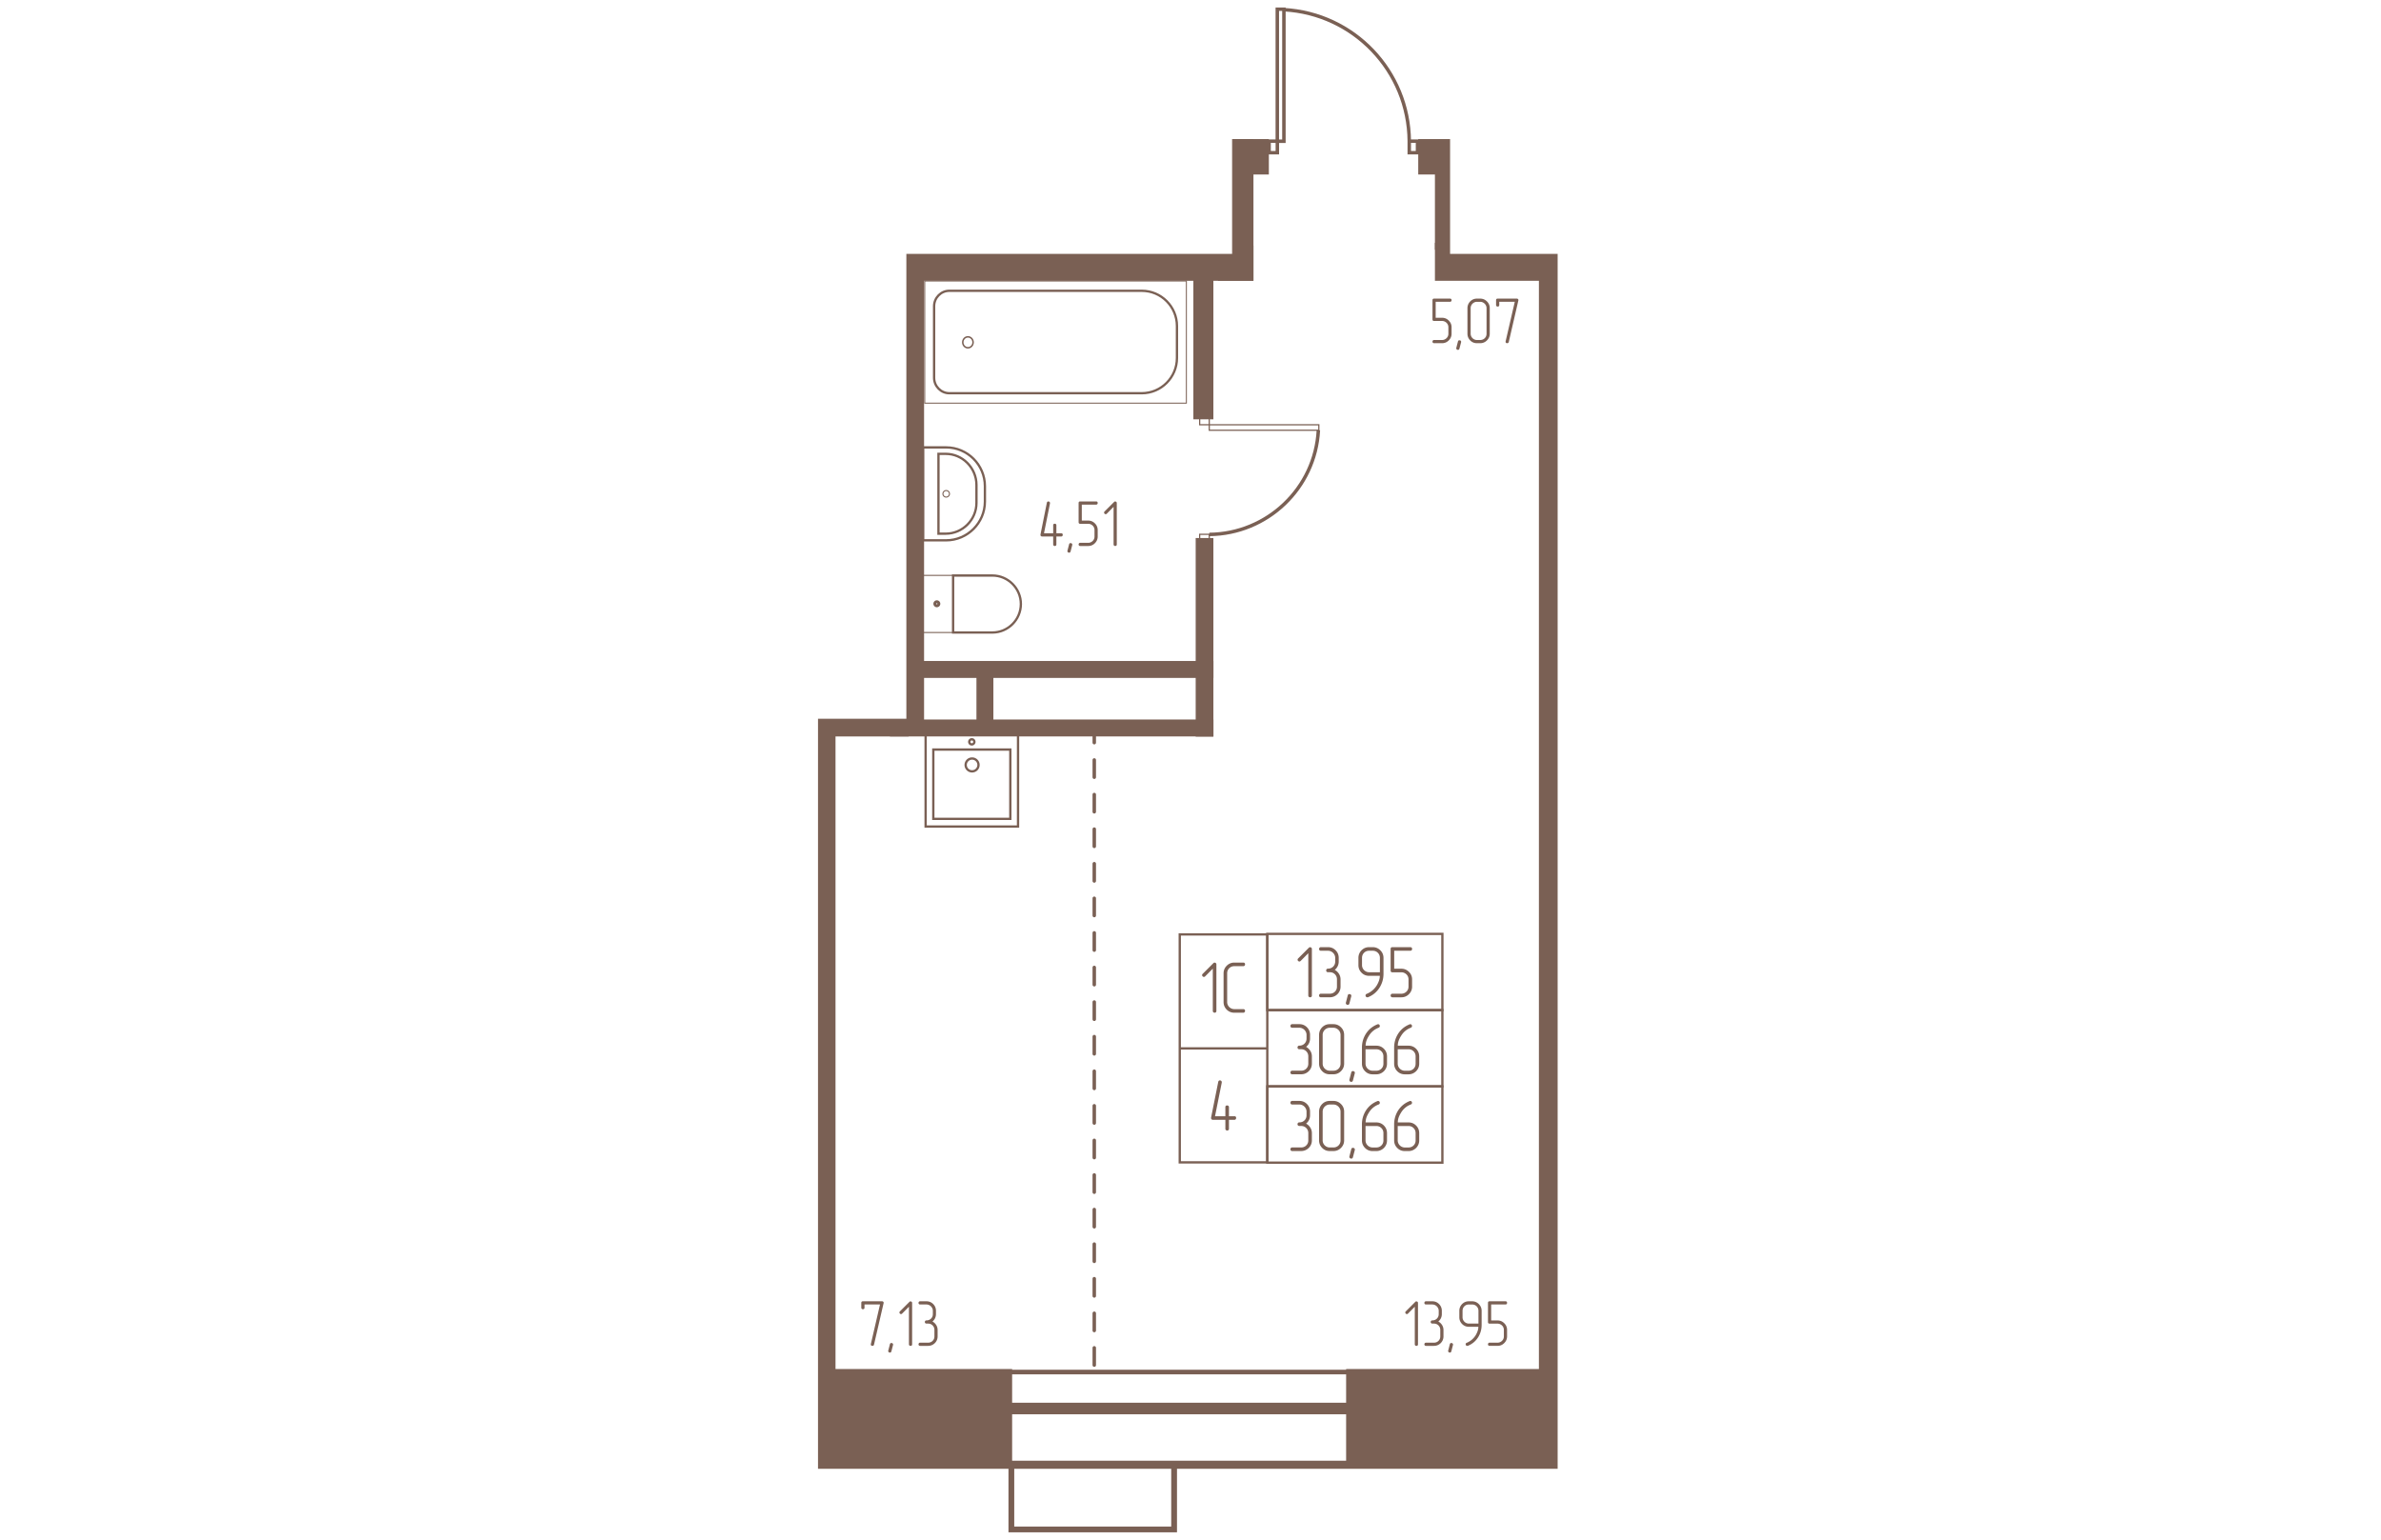 <svg   viewBox="0 0 1220 2520" fill="none" xmlns="http://www.w3.org/2000/svg" width="883" height="571"><mask id="a" style="mask-type:luminance" maskUnits="userSpaceOnUse" x="0" y="5" width="1212" height="2513"><path d="M1211.32 5H0v2512.55h1211.32V5z" fill="#fff"/></mask><g mask="url(#a)"><mask id="b" style="mask-type:luminance" maskUnits="userSpaceOnUse" x="0" y="5" width="1212" height="2513"><path d="M678.129 5h356.721v410.501h176.46V2517.56H0V1176.42h144.958V415.512h533.183V5.012L678.129 5z" fill="#fff"/></mask><g mask="url(#b)"><path d="M4076.35-5238.98h-6804.87v7636.36h6804.87v-7636.36z" stroke="#7A6054" stroke-width="13.23"/><path d="M3988.14-5151.63h-6624.62v7456.95h6624.62v-7456.95z" stroke="#7A6054" stroke-width="18.9"/><path d="M3923.86-5086.95h-6499.84v7332.6h6499.84v-7332.6z" stroke="#7A6054" stroke-width="7.56"/><path d="M1379.81 2244.45H868.477v152.52h511.333v-152.52zM314.288 2244.45h-472.257v152.52h472.257v-152.52zM1234.44 405.391h-50.42V2244.42h50.42V405.391z" fill="#7A6054" stroke="#7A6054" stroke-width="7.56"/><path d="M1381.47 401.172h-367.64v54.623h367.64v-54.623zM1064.68 231.406h-78.157v50.417h78.157v-50.417z" fill="#7A6054" stroke="#7A6054" stroke-width="7.56"/><path d="M1331.32 231.406h-267.06v20.167h267.06v-20.167zM1064.24 281.875h-50.41v123.109h50.41V281.875zM734.459 231.406h-75.631v50.417h75.631v-50.417z" fill="#7A6054" stroke="#7A6054" stroke-width="7.56"/><path d="M709.245 231.406h-50.417v224.357h50.417V231.406z" fill="#7A6054" stroke="#7A6054" stroke-width="7.56"/><path d="M709.226 405.391h-891.999v50.416h891.999v-50.416zM670.692 231.406h-803.036v21.077h803.036v-21.077zM144.757 531.406h-307.374v20.155h307.374v-20.155z" fill="#7A6054" stroke="#7A6054" stroke-width="7.56"/><path d="M37.812 455.781H17.656v75.585h20.156v-75.585zM170.155 430.156h-48.319v771.414h48.319V430.156zM643.784 1181.41H170.156v20.15h473.628v-20.15zM643.784 1085.62H170.156v20.17h473.628v-20.17z" fill="#7A6054" stroke="#7A6054" stroke-width="7.56"/><path d="M643.677 884.375h-21.411v317.455h21.411V884.375zM283.593 1105.78h-20.155v75.59h20.155v-75.59zM129.879 1055.39h-312.652v20.49h312.652v-20.49zM144.965 1151.17h-170.16v50.42h170.16v-50.42z" fill="#7A6054" stroke="#7A6054" stroke-width="7.56"/><path d="M25.221 1188.59h-50.416v1096.62H25.22V1188.59zM643.668 455.781h-25.191v226.754h25.191V455.781z" fill="#7A6054" stroke="#7A6054" stroke-width="7.56"/><path d="M583.181 2396.95v106.3H316.797v-106.3" stroke="#7A6054" stroke-width="9.45"/><path d="M452.5 2234.31V1201.56" stroke="#7A6054" stroke-width="5.67" stroke-linecap="round" stroke-dasharray="28.3 28.3"/><path d="M315.11 1226.8H189.062v113.44H315.11V1226.8z" stroke="#7A6054" stroke-width="3.78"/><path d="M327.734 1201.56h-151.25v151.25h151.25v-151.25z" stroke="#7A6054" stroke-width="3.78"/><path d="M252.529 1262.48c5.798 0 10.499-4.7 10.499-10.5s-4.701-10.5-10.499-10.5c-5.798 0-10.498 4.7-10.498 10.5s4.7 10.5 10.498 10.5zM252.085 1218.39a4.195 4.195 0 1 0 0-8.39 4.195 4.195 0 0 0 0 8.39z" stroke="#7A6054" stroke-width="3.78"/><path d="M175 659.842v-199.92h428.251v199.92H175z" stroke="#7A6054" stroke-width="1.61"/><path d="M190.352 501.152v117.22c0 13.863 11.35 25.213 24.787 25.213h315.118c31.933 0 57.562-26.043 57.562-57.561v-52.526c0-31.518-25.629-57.56-57.562-57.56H215.139c-13.448 0-24.787 11.35-24.787 25.214z" stroke="#7A6054" stroke-width="3.78"/><path d="M254.166 560.28c0 4.943-3.783 8.951-8.45 8.951s-8.45-4.008-8.45-8.951c0-4.944 3.783-8.952 8.45-8.952s8.45 4.008 8.45 8.952z" stroke="#7A6054" stroke-width="2.47"/><path d="M172.266 884.368V732.266h37.809c34.871 0 63.439 28.567 63.439 63.438v25.214c0 34.871-28.568 63.439-63.439 63.439h-37.809v.011z" stroke="#7A6054" stroke-width="3.78"/><path d="M197.5 873.482v-130.67h11.766c27.726 0 50.416 23.107 50.416 50.844v29.408c0 27.726-22.69 50.418-50.416 50.418H197.5z" stroke="#7A6054" stroke-width="3.78"/><path d="M215.501 808.246a5.348 5.348 0 1 0-10.696 0 5.348 5.348 0 0 0 10.696 0z" stroke="#7A6054" stroke-width="1.7"/><path d="M170.586 941.742v93.488h50.817v-93.488h-50.817z" stroke="#7A6054" stroke-width="1.69"/><path d="M221.445 941.953v93.277h64.292c25.628 0 46.636-21.01 46.636-46.64 0-25.629-21.008-46.637-46.636-46.637h-64.292z" stroke="#7A6054" stroke-width="3.78"/><path d="M198.144 988.197a3.291 3.291 0 1 0-6.582 0 3.291 3.291 0 0 0 6.582 0z" stroke="#7A6054" stroke-width="4.74"/><path d="M-87.813 1047.81H64.29V1010c0-34.869-28.567-63.438-63.438-63.438h-25.215c-34.87 0-63.438 28.569-63.438 63.438v37.81h-.011z" stroke="#7A6054" stroke-width="3.78"/><path d="M-76.875 1022.57H53.793v-11.76c0-27.729-23.105-50.419-50.843-50.419h-29.408c-27.727 0-50.417 22.69-50.417 50.419v11.76zM8.82 557.891h-93.273v50.843H8.82v-50.843z" stroke="#7A6054" stroke-width="3.78"/><path d="M8.82 608.359h-93.273v64.706c0 25.629 21.008 46.637 46.637 46.637S8.82 698.694 8.82 673.065v-64.706z" stroke="#7A6054" stroke-width="3.78"/><path d="M820.039 704.201v-8.967H640.707v8.967h179.332zM640.703 695.193v-11.209h-15.685v11.209h15.685zM640.703 885.74v-11.209h-15.685v11.209h15.685z" stroke="#7A6054" stroke-width="2"/><path d="M640.742 874.727c94.956-.841 173.525-75.63 178.561-170.586M762.88 15.078h-10.81v216.06h10.81V15.078z" stroke="#7A6054" stroke-width="5.67"/><path d="M752.139 231.016h-13.506v18.899h13.506v-18.899zM981.553 231.016h-13.506v18.899h13.506v-18.899zM968.051 230.986c-.842-114.708-90.75-208.823-205.043-215.127" stroke="#7A6054" stroke-width="5.67"/><path d="M982.324 2200.28v-67.72c0-.79-.265-1.41-.807-1.87a2.757 2.757 0 0 0-1.867-.69c-.714 0-1.279.25-1.705.75l-15.569 15.57c-.576.57-.853 1.17-.853 1.81 0 .71.265 1.33.796 1.86.541.53 1.152.81 1.866.81.646 0 1.245-.29 1.81-.85l11.097-11.2v61.53c0 .79.265 1.41.807 1.87.53.46 1.152.69 1.867.69.714 0 1.313-.21 1.809-.63.495-.43.749-1.07.749-1.93zM1015.59 2162.92c1.84-1.5 3.27-3.29 4.26-5.38 1-2.1 1.5-4.36 1.5-6.78v-5.23c0-4.42-1.53-8.14-4.58-11.2-2.99-2.99-6.65-4.49-10.99-4.49h-10.448c-.784 0-1.406.27-1.867.8a2.753 2.753 0 0 0-.692 1.87c0 .71.231 1.31.692 1.8.461.5 1.083.75 1.867.75h10.448c1.42 0 2.76.27 4 .81 1.25.53 2.35 1.28 3.31 2.24.96.95 1.73 2.06 2.29 3.3.58 1.25.86 2.62.86 4.12v5.23c0 2.98-1 5.46-2.99 7.41-1.99 1.96-4.48 2.94-7.47 2.94-.85 0-1.51.26-1.97.8-.46.53-.69 1.16-.69 1.87 0 .72.26 1.32.75 1.81.5.5 1.14.75 1.93.75h2.55c2.99 0 5.48.99 7.47 2.98 1.99 2 2.99 4.49 2.99 7.47v10.45c0 2.99-1 5.47-2.99 7.41-1.99 1.96-4.48 2.94-7.47 2.94h-13.007c-.783 0-1.406.27-1.867.81a2.752 2.752 0 0 0-.691 1.87c0 .71.23 1.31.691 1.8.461.5 1.084.75 1.867.75h13.007c4.27 0 7.97-1.49 11.1-4.48 3.05-3.05 4.59-6.75 4.59-11.1v-10.45c0-2.98-.79-5.7-2.35-8.16-1.56-2.45-3.6-4.35-6.08-5.7l-.02-.01zM1039.57 2201.45l-2.66 10.24c-.36 1.43-1.17 2.13-2.45 2.13-.72 0-1.35-.25-1.93-.75-.57-.5-.85-1.09-.85-1.81 0-.29.03-.53.1-.75l2.68-10.35c.28-1.35 1.09-2.04 2.45-2.04.79 0 1.44.25 1.97.71.53.46.81 1.05.81 1.76 0 .36-.04.65-.12.86zM1081.26 2166.33h-15.67c-1.42 0-2.75-.27-4-.81-1.24-.53-2.35-1.28-3.3-2.23-.96-.96-1.71-2.07-2.24-3.31-.53-1.25-.8-2.58-.8-4v-10.45c0-2.99.98-5.48 2.94-7.47 1.96-1.99 4.43-2.98 7.41-2.98h5.24c2.98 0 5.47 1 7.46 2.98 2 1.99 2.99 4.48 2.99 7.47v20.8h-.03zm5.24 2.35v-23.15c0-4.35-1.54-8.03-4.59-11.1-3.05-3.05-6.75-4.59-11.1-4.59h-5.23c-4.34 0-8.03 1.54-11.1 4.59-2.98 3.13-4.48 6.82-4.48 11.1v10.45c0 4.34 1.53 8.03 4.59 11.1 2.98 2.98 6.65 4.48 10.98 4.48h15.57c0 2.34-.43 4.75-1.28 7.19-.85 2.46-2 4.82-3.41 7.1-3.55 5.47-8.36 9.46-14.4 11.95-1.14.43-1.7 1.21-1.7 2.34 0 .71.25 1.34.75 1.87.49.53 1.06.8 1.7.8.58 0 .96-.03 1.18-.1 7.18-2.92 12.8-7.61 16.85-14.08 3.76-6.12 5.65-12.77 5.65-19.95h.02zM1128.12 2187.22v-10.45c0-4.33-1.54-8-4.59-10.98-3.05-3.06-6.72-4.59-10.98-4.59h-10.45v-26.14h23.35c.86 0 1.51-.25 1.97-.75.47-.49.7-1.1.7-1.8 0-1.78-.89-2.67-2.67-2.67h-26.02c-1.7 0-2.55.89-2.55 2.67v31.25c0 1.77.85 2.67 2.55 2.67h13.12a10 10 0 0 1 4 .81c1.24.53 2.35 1.27 3.3 2.19.96.92 1.71 2 2.24 3.25.53 1.24.79 2.61.79 4.1v10.45c0 1.5-.26 2.86-.79 4.1a9.695 9.695 0 0 1-2.24 3.25c-.95.93-2.06 1.65-3.3 2.19-1.25.53-2.59.8-4 .8h-13.12c-.78 0-1.4.26-1.86.81-.46.53-.69 1.15-.69 1.86 0 .72.23 1.32.69 1.81.46.5 1.08.75 1.86.75h13.12c4.26 0 7.93-1.53 10.98-4.59 3.05-3.05 4.59-6.71 4.59-10.98v-.01zM107.695 2133.05c.069-.21.104-.46.104-.75 0-.72-.254-1.3-.749-1.76-.496-.47-1.141-.7-1.925-.7H73.769c-1.705 0-2.558.89-2.558 2.67v7.79c0 .78.254 1.4.749 1.86.496.46 1.106.69 1.81.69 1.774 0 2.673-.85 2.673-2.55v-5.24h25.387l-14.935 64.54c-.07.22-.104.46-.104.75 0 1.63.887 2.45 2.662 2.45 1.348 0 2.213-.68 2.558-2.03l15.673-67.72h.011zM123.128 2201.45l-2.662 10.24c-.357 1.43-1.175 2.13-2.454 2.13-.715 0-1.349-.25-1.925-.75-.576-.5-.853-1.09-.853-1.81 0-.29.035-.53.104-.75l2.674-10.35c.288-1.35 1.094-2.04 2.454-2.04.784 0 1.441.25 1.971.71.53.46.806 1.05.806 1.76 0 .36-.034.65-.115.86zM154.394 2200.28v-67.72c0-.79-.265-1.41-.806-1.87a2.761 2.761 0 0 0-1.867-.69c-.715 0-1.279.25-1.706.75l-15.568 15.57c-.577.57-.853 1.17-.853 1.81 0 .71.265 1.33.795 1.86.542.53 1.152.81 1.867.81.645 0 1.244-.29 1.809-.85l11.097-11.2v61.53c0 .79.265 1.41.807 1.87.53.46 1.152.69 1.867.69.714 0 1.314-.21 1.809-.63.496-.43.749-1.07.749-1.93zM187.661 2162.92c1.844-1.5 3.273-3.29 4.264-5.38.991-2.1 1.498-4.36 1.498-6.78v-5.23c0-4.42-1.533-8.14-4.587-11.2-2.984-2.99-6.649-4.49-10.982-4.49h-10.452c-.784 0-1.406.27-1.867.8a2.752 2.752 0 0 0-.691 1.87c0 .71.23 1.31.691 1.8.461.5 1.083.75 1.867.75h10.452a9.95 9.95 0 0 1 3.999.81c1.244.53 2.351 1.28 3.307 2.24.957.95 1.729 2.06 2.293 3.3.577 1.25.853 2.62.853 4.12v5.23c0 2.98-.991 5.46-2.984 7.41-1.994 1.96-4.483 2.94-7.468 2.94-.853 0-1.51.26-1.97.8a2.771 2.771 0 0 0-.692 1.87c0 .72.254 1.32.749 1.81.496.5 1.141.75 1.925.75h2.558c2.985 0 5.474.99 7.467 2.98 1.994 2 2.985 4.49 2.985 7.47v10.45c0 2.99-.991 5.47-2.985 7.41-1.993 1.96-4.482 2.94-7.467 2.94h-13.01c-.784 0-1.406.27-1.867.81a2.753 2.753 0 0 0-.692 1.87c0 .71.231 1.31.692 1.8.461.5 1.083.75 1.867.75h13.01c4.264 0 7.963-1.49 11.097-4.48 3.054-3.05 4.587-6.75 4.587-11.1v-10.45c0-2.98-.784-5.7-2.351-8.16-1.556-2.45-3.595-4.35-6.073-5.7l-.023-.01zM1037.3 546.127v-10.452c0-4.333-1.54-7.998-4.59-10.982-3.05-3.054-6.72-4.587-10.98-4.587h-10.46V493.97h23.36c.86 0 1.51-.253 1.97-.749.47-.495.7-1.106.7-1.809 0-1.775-.89-2.662-2.67-2.662h-26.02c-1.7 0-2.56.887-2.56 2.662v31.253c0 1.774.86 2.673 2.56 2.673h13.12c1.41 0 2.75.265 4 .807 1.24.53 2.35 1.267 3.3 2.189a9.765 9.765 0 0 1 2.24 3.25c.53 1.245.79 2.616.79 4.102v10.453c0 1.498-.26 2.857-.79 4.102a9.765 9.765 0 0 1-2.24 3.25 11.03 11.03 0 0 1-3.3 2.189c-1.25.53-2.59.795-4 .795h-13.12c-.78 0-1.4.265-1.86.807-.46.53-.7 1.152-.7 1.867 0 .714.24 1.314.7 1.809.46.496 1.08.749 1.86.749h13.12c4.26 0 7.93-1.533 10.98-4.586 3.05-3.054 4.59-6.719 4.59-10.982v-.012zM1052.85 560.272l-2.66 10.233c-.35 1.429-1.17 2.132-2.45 2.132-.72 0-1.35-.253-1.93-.749-.57-.496-.85-1.095-.85-1.809 0-.288.04-.53.1-.749l2.68-10.349c.29-1.348 1.09-2.028 2.45-2.028.79 0 1.44.231 1.97.692.53.461.81 1.048.81 1.763 0 .357-.03.645-.12.852v.012zM1099.78 546.138v-41.704c0-4.414-1.54-8.113-4.59-11.098-3.05-3.053-6.75-4.586-11.1-4.586h-5.23c-4.34 0-8.03 1.533-11.1 4.586-2.98 3.135-4.48 6.823-4.48 11.098v41.704c0 4.333 1.53 8.033 4.59 11.098 2.98 2.985 6.65 4.483 10.98 4.483h5.23c4.33 0 8.03-1.533 11.1-4.587 3.05-3.054 4.59-6.718 4.59-10.982l.01-.012zm-5.23 0c0 2.985-1 5.463-2.99 7.41-1.99 1.959-4.48 2.939-7.47 2.939h-5.23c-1.42 0-2.75-.265-4-.795a10.558 10.558 0 0 1-3.3-2.236 10.373 10.373 0 0 1-2.24-3.307 10.12 10.12 0 0 1-.8-3.999v-41.705c0-1.498.27-2.858.8-4.114a10.507 10.507 0 0 1 2.24-3.307 10.39 10.39 0 0 1 3.3-2.236c1.25-.53 2.58-.806 4-.806h5.23c1.5 0 2.86.288 4.11.853 1.24.576 2.35 1.336 3.3 2.293.96.956 1.71 2.063 2.24 3.307.53 1.245.79 2.581.79 3.999v41.704h.02zM1146.6 491.954c.07-.208.11-.461.11-.749 0-.715-.26-1.303-.75-1.764-.5-.461-1.14-.691-1.93-.691h-31.35c-1.71 0-2.56.887-2.56 2.662v7.79c0 .784.25 1.406.75 1.867.49.461 1.1.691 1.81.691 1.77 0 2.67-.852 2.67-2.558v-5.232h25.39l-14.94 64.534c-.07.218-.1.46-.1.749 0 1.636.88 2.454 2.66 2.454 1.35 0 2.21-.68 2.56-2.028l15.67-67.725h.01zM390.485 872.848v-13.114c0-.853-.265-1.498-.795-1.924a2.737 2.737 0 0 0-1.763-.634c-1.775 0-2.662.853-2.662 2.558v13.114h-15.038l9.806-48.953v-.634c0-.714-.265-1.313-.806-1.809-.53-.495-1.153-.749-1.867-.749-1.279 0-2.098.715-2.455 2.132l-10.452 52.053v.645c0 .715.254 1.314.749 1.81a2.482 2.482 0 0 0 1.809.749h18.243v13.01c0 .784.265 1.406.795 1.867.53.461 1.152.691 1.867.691.714 0 1.313-.207 1.809-.634.495-.426.749-1.071.749-1.924v-13.01h7.894c.783 0 1.406-.265 1.867-.807.46-.53.691-1.152.691-1.867 0-1.705-.853-2.558-2.558-2.558h-7.894l.011-.012zM416.409 892.225l-2.662 10.233c-.357 1.429-1.175 2.132-2.454 2.132-.715 0-1.348-.253-1.925-.749-.576-.495-.852-1.095-.852-1.809 0-.288.034-.53.103-.749l2.674-10.349c.288-1.348 1.095-2.028 2.454-2.028.784 0 1.441.231 1.971.692.53.461.807 1.048.807 1.763 0 .357-.035.645-.116.853v.011zM458.116 878.08v-10.452c0-4.333-1.533-7.997-4.586-10.982-3.054-3.054-6.719-4.587-10.983-4.587h-10.452v-26.136h23.359c.853 0 1.51-.253 1.971-.749.461-.495.691-1.106.691-1.809 0-1.775-.887-2.662-2.662-2.662h-26.021c-1.705 0-2.558.887-2.558 2.662v31.253c0 1.774.853 2.673 2.558 2.673h13.114c1.418 0 2.755.265 3.999.807a10.87 10.87 0 0 1 3.307 2.189 9.799 9.799 0 0 1 2.236 3.25c.53 1.245.795 2.616.795 4.103v10.452c0 1.498-.265 2.857-.795 4.102a9.799 9.799 0 0 1-2.236 3.25 11.075 11.075 0 0 1-3.307 2.189 10.11 10.11 0 0 1-3.999.795h-13.114c-.783 0-1.406.265-1.867.807a2.753 2.753 0 0 0-.691 1.867c0 .714.23 1.314.691 1.809.461.496 1.084.749 1.867.749h13.114c4.264 0 7.929-1.532 10.983-4.586 3.053-3.054 4.586-6.719 4.586-10.982v-.012zM489.355 891.065V823.34c0-.784-.265-1.406-.807-1.867a2.754 2.754 0 0 0-1.866-.692c-.715 0-1.28.254-1.706.749l-15.569 15.569c-.576.576-.852 1.175-.852 1.809 0 .715.265 1.337.795 1.867.541.53 1.152.807 1.867.807.645 0 1.244-.288 1.809-.853l11.097-11.201v61.537c0 .783.265 1.406.807 1.867.53.461 1.152.691 1.867.691.714 0 1.314-.207 1.809-.634.496-.426.749-1.071.749-1.924zM36.436 850.736v-10.452c0-4.333-1.532-7.997-4.586-10.982-3.054-3.054-6.719-4.586-10.982-4.586H10.416V798.58h23.358c.853 0 1.51-.254 1.97-.749.462-.496.692-1.107.692-1.81 0-1.774-.887-2.662-2.662-2.662H7.754c-1.706 0-2.559.888-2.559 2.662v31.253c0 1.775.853 2.673 2.559 2.673h13.114c1.417 0 2.754.265 3.998.807 1.245.53 2.351 1.268 3.308 2.19a9.804 9.804 0 0 1 2.235 3.249c.53 1.245.796 2.616.796 4.103v10.452c0 1.498-.265 2.858-.796 4.102a9.808 9.808 0 0 1-2.235 3.25 11.11 11.11 0 0 1-3.308 2.19c-1.244.53-2.58.795-3.998.795H7.754c-.784 0-1.406.265-1.867.806a2.756 2.756 0 0 0-.692 1.867c0 .715.23 1.314.692 1.809.46.496 1.083.75 1.867.75h13.114c4.264 0 7.928-1.533 10.982-4.587 3.054-3.054 4.586-6.718 4.586-10.982v-.012z" fill="#7A6054"/></g><path d="M735.697 1529.38H592.422v186.54h143.275v-186.54zM735.697 1715.94H592.422v186.54h143.275v-186.54zM1022.25 1653.28H735.703v124.79h286.547v-124.79z" stroke="#7A6054" stroke-width="3.78"/><path d="M1022.25 1528.52H735.703v124.79h286.547v-124.79zM1022.25 1778.12H735.703v124.8h286.547v-124.8z" stroke="#7A6054" stroke-width="3.78"/><path d="M808.667 1629.39v-76.2c0-.87-.3-1.58-.899-2.09a3.116 3.116 0 0 0-2.097-.79c-.807 0-1.441.28-1.925.84l-17.516 17.52c-.645.63-.957 1.31-.957 2.04 0 .79.3 1.5.899 2.1.599.6 1.302.9 2.098.9.726 0 1.406-.33 2.039-.96l12.481-12.6v69.24c0 .87.299 1.58.898 2.1.6.51 1.303.78 2.098.78.806 0 1.486-.24 2.04-.71.564-.49.841-1.2.841-2.17zM846.105 1587.42a17.236 17.236 0 0 0 4.805-6.06c1.118-2.36 1.683-4.9 1.683-7.62v-5.87c0-4.96-1.717-9.17-5.163-12.6-3.365-3.35-7.479-5.04-12.354-5.04h-11.754c-.876 0-1.579.3-2.097.9-.519.6-.784 1.31-.784 2.1 0 .8.254 1.48.784 2.04.518.56 1.221.84 2.097.84h11.754c1.602 0 3.1.3 4.495.9 1.406.6 2.639 1.44 3.722 2.51a12.626 12.626 0 0 1 2.581 3.72c.634 1.4.957 2.94.957 4.63v5.87c0 3.37-1.118 6.15-3.365 8.35-2.236 2.2-5.036 3.29-8.401 3.29-.957 0-1.706.3-2.224.9-.519.6-.784 1.3-.784 2.1 0 .79.277 1.47.841 2.04.565.56 1.28.84 2.167.84h2.881c3.365 0 6.154 1.12 8.401 3.35 2.235 2.24 3.365 5.05 3.365 8.4v11.76c0 3.36-1.118 6.14-3.365 8.34-2.236 2.2-5.036 3.3-8.401 3.3h-14.635c-.876 0-1.579.3-2.098.9-.518.59-.783 1.3-.783 2.09 0 .81.253 1.49.783 2.04.519.57 1.222.84 2.098.84h14.635c4.805 0 8.954-1.68 12.48-5.03 3.434-3.44 5.163-7.61 5.163-12.48v-11.76c0-3.36-.876-6.42-2.639-9.18s-4.045-4.9-6.845-6.42v.01zM873.092 1630.75l-2.996 11.53c-.403 1.6-1.314 2.39-2.754 2.39-.807 0-1.521-.27-2.167-.84-.634-.56-.956-1.24-.956-2.04 0-.32.046-.6.115-.84l2.996-11.64c.323-1.52 1.245-2.28 2.754-2.28.876 0 1.614.27 2.224.78.6.52.899 1.19.899 1.99 0 .4-.034.72-.115.95zM920.003 1591.27h-17.632c-1.601 0-3.099-.3-4.505-.9a12.03 12.03 0 0 1-3.723-2.51 11.717 11.717 0 0 1-2.523-3.72 11.402 11.402 0 0 1-.899-4.51v-11.75c0-3.37 1.095-6.17 3.296-8.4 2.201-2.24 4.978-3.37 8.343-3.37h5.877c3.365 0 6.165 1.12 8.401 3.37 2.236 2.23 3.353 5.03 3.353 8.4v23.39h.012zm5.877 2.64v-26.03c0-4.88-1.717-9.05-5.163-12.48-3.434-3.44-7.605-5.17-12.48-5.17h-5.877c-4.875 0-9.046 1.72-12.48 5.17-3.365 3.51-5.036 7.67-5.036 12.48v11.75c0 4.88 1.717 9.05 5.162 12.48 3.365 3.37 7.479 5.04 12.354 5.04h17.516c0 2.64-.484 5.33-1.44 8.1a39.176 39.176 0 0 1-3.838 7.97c-3.999 6.17-9.403 10.64-16.202 13.44-1.279.48-1.925 1.36-1.925 2.64 0 .81.277 1.5.842 2.1.564.6 1.198.9 1.924.9.645 0 1.083-.05 1.314-.12 8.078-3.27 14.404-8.56 18.956-15.83 4.241-6.88 6.361-14.36 6.361-22.44h.012zM972.675 1614.78v-11.76c0-4.87-1.717-9-5.163-12.35-3.434-3.43-7.559-5.16-12.353-5.16h-11.754v-29.4h26.274c.956 0 1.705-.28 2.224-.84.519-.56.784-1.24.784-2.04 0-1.99-1.003-3-2.997-3h-29.27c-1.924 0-2.881 1.01-2.881 3v35.16c0 1.99.957 3 2.881 3h14.75c1.602 0 3.1.3 4.506.89 1.395.6 2.639 1.42 3.722 2.47a11.09 11.09 0 0 1 2.524 3.65c.599 1.41.899 2.94.899 4.62v11.76c0 1.68-.3 3.21-.899 4.62a10.788 10.788 0 0 1-2.524 3.65 12.12 12.12 0 0 1-3.722 2.47c-1.394.6-2.904.9-4.506.9h-14.75c-.876 0-1.579.3-2.097.9-.519.6-.784 1.3-.784 2.09 0 .81.254 1.49.784 2.04.518.57 1.221.85 2.097.85h14.75c4.806 0 8.92-1.72 12.354-5.17 3.434-3.43 5.163-7.56 5.163-12.35h-.012zM799.191 1713.44c2.085-1.69 3.676-3.7 4.805-6.06 1.118-2.37 1.683-4.9 1.683-7.62v-5.88c0-4.95-1.718-9.16-5.163-12.59-3.365-3.36-7.479-5.04-12.354-5.04h-11.754c-.876 0-1.579.3-2.097.9-.519.6-.784 1.3-.784 2.1 0 .79.254 1.47.784 2.04.518.56 1.221.84 2.097.84h11.754c1.602 0 3.1.3 4.495.9 1.406.6 2.639 1.44 3.722 2.51a12.372 12.372 0 0 1 2.581 3.72c.634 1.39.957 2.94.957 4.62v5.88c0 3.36-1.118 6.14-3.365 8.34-2.236 2.2-5.036 3.3-8.401 3.3-.957 0-1.706.3-2.224.9-.519.6-.784 1.3-.784 2.09 0 .8.277 1.48.841 2.04.565.57 1.28.84 2.167.84h2.881c3.365 0 6.153 1.12 8.401 3.36 2.235 2.23 3.365 5.05 3.365 8.4v11.75c0 3.37-1.118 6.15-3.365 8.35-2.236 2.2-5.036 3.29-8.401 3.29h-14.635c-.876 0-1.579.3-2.098.9a3.12 3.12 0 0 0-.783 2.1c0 .81.253 1.48.783 2.04.519.56 1.222.84 2.098.84h14.635c4.805 0 8.954-1.68 12.48-5.04 3.434-3.43 5.163-7.6 5.163-12.48v-11.75c0-3.37-.876-6.42-2.639-9.19-1.763-2.75-4.045-4.88-6.845-6.4zM861.466 1740.81v-46.92c0-4.95-1.717-9.11-5.163-12.48-3.434-3.43-7.605-5.16-12.48-5.16h-5.877c-4.875 0-9.046 1.72-12.48 5.16-3.365 3.52-5.036 7.68-5.036 12.48v46.92c0 4.87 1.717 9.04 5.162 12.48 3.365 3.36 7.479 5.03 12.354 5.03h5.877c4.875 0 9.046-1.71 12.48-5.16 3.434-3.43 5.163-7.56 5.163-12.35zm-5.877 0c0 3.36-1.118 6.14-3.354 8.34-2.235 2.2-5.047 3.3-8.4 3.3h-5.878c-1.601 0-3.1-.3-4.505-.9a11.889 11.889 0 0 1-3.723-2.52 11.606 11.606 0 0 1-2.523-3.72c-.6-1.39-.899-2.9-.899-4.49v-46.92c0-1.68.299-3.21.899-4.62.599-1.4 1.44-2.64 2.523-3.72 1.084-1.07 2.317-1.92 3.723-2.51 1.405-.6 2.904-.9 4.505-.9h5.878c1.682 0 3.215.32 4.621.96a12.43 12.43 0 0 1 3.722 2.58c1.071 1.08 1.924 2.31 2.512 3.72.599 1.41.899 2.9.899 4.51v46.91-.02zM878.873 1756.77l-2.996 11.52c-.403 1.6-1.314 2.4-2.754 2.4-.807 0-1.521-.28-2.167-.84-.633-.57-.956-1.25-.956-2.04 0-.32.046-.6.115-.84l2.996-11.64c.323-1.52 1.245-2.28 2.755-2.28.875 0 1.613.26 2.224.78.599.52.899 1.19.899 1.98 0 .41-.035.73-.116.96zM896.475 1717.34h17.516c3.365 0 6.165 1.12 8.401 3.35 2.235 2.24 3.353 5.05 3.353 8.41v11.75c0 3.36-1.118 6.14-3.353 8.34-2.236 2.2-5.048 3.3-8.401 3.3h-5.877c-1.602 0-3.1-.3-4.506-.9a12.014 12.014 0 0 1-3.722-2.51 11.815 11.815 0 0 1-2.524-3.72c-.599-1.4-.899-2.91-.899-4.5v-23.52h.012zm-5.878-2.64v26.16c0 4.88 1.717 9.05 5.163 12.48 3.365 3.37 7.479 5.04 12.354 5.04h5.877c4.805 0 8.965-1.68 12.48-5.04 3.434-3.43 5.163-7.6 5.163-12.48v-11.75c0-4.96-1.717-9.16-5.163-12.6-3.365-3.36-7.525-5.03-12.48-5.03H896.59c0-2.64.484-5.41 1.44-8.29.957-2.56 2.236-5.12 3.838-7.67 3.918-6.41 9.276-10.88 16.075-13.44 1.28-.57 1.925-1.49 1.925-2.76 0-.8-.265-1.49-.784-2.09-.518-.6-1.187-.9-1.982-.9-.323 0-.726.08-1.198.24-8.159 3.27-14.52 8.56-19.084 15.83-4.16 6.8-6.234 14.24-6.234 22.33l.011-.03zM949.17 1717.34h17.516c3.365 0 6.165 1.12 8.401 3.35 2.236 2.24 3.353 5.05 3.353 8.41v11.75c0 3.36-1.117 6.14-3.353 8.34s-5.048 3.3-8.401 3.3h-5.877c-1.602 0-3.1-.3-4.506-.9a12.026 12.026 0 0 1-3.722-2.51 11.832 11.832 0 0 1-2.524-3.72c-.599-1.4-.899-2.91-.899-4.5v-23.52h.012zm-5.877-2.64v26.16c0 4.88 1.717 9.05 5.162 12.48 3.365 3.37 7.479 5.04 12.354 5.04h5.877c4.805 0 8.966-1.68 12.48-5.04 3.434-3.43 5.163-7.6 5.163-12.48v-11.75c0-4.96-1.717-9.16-5.163-12.6-3.365-3.36-7.525-5.03-12.48-5.03h-17.401c0-2.64.484-5.41 1.441-8.29.956-2.56 2.235-5.12 3.837-7.67 3.918-6.41 9.277-10.88 16.076-13.44 1.279-.57 1.924-1.49 1.924-2.76 0-.8-.265-1.49-.783-2.09-.519-.6-1.187-.9-1.982-.9-.323 0-.726.08-1.199.24-8.159 3.27-14.52 8.56-19.083 15.83-4.16 6.8-6.235 14.24-6.235 22.33l.012-.03zM799.191 1839.06a17.236 17.236 0 0 0 4.805-6.06c1.118-2.36 1.683-4.9 1.683-7.62v-5.87c0-4.96-1.718-9.17-5.163-12.6-3.365-3.35-7.479-5.03-12.354-5.03h-11.754c-.876 0-1.579.29-2.097.89-.519.6-.784 1.31-.784 2.1 0 .8.254 1.48.784 2.04.518.57 1.221.84 2.097.84h11.754c1.602 0 3.1.3 4.495.9 1.406.6 2.639 1.44 3.722 2.51a12.543 12.543 0 0 1 2.581 3.73c.634 1.39.957 2.93.957 4.62v5.87c0 3.37-1.118 6.15-3.365 8.35-2.236 2.2-5.036 3.29-8.401 3.29-.957 0-1.706.3-2.224.9-.519.6-.784 1.3-.784 2.1 0 .79.277 1.47.841 2.04.565.56 1.28.84 2.167.84h2.881c3.365 0 6.153 1.12 8.401 3.35 2.235 2.24 3.365 5.05 3.365 8.4v11.76c0 3.36-1.118 6.14-3.365 8.34-2.236 2.2-5.036 3.3-8.401 3.3h-14.635c-.876 0-1.579.3-2.098.9-.518.6-.783 1.3-.783 2.09 0 .81.253 1.49.783 2.04.519.57 1.222.84 2.098.84h14.635c4.805 0 8.954-1.68 12.48-5.03 3.434-3.44 5.163-7.61 5.163-12.48v-11.76c0-3.36-.876-6.41-2.639-9.18-1.763-2.75-4.045-4.9-6.845-6.42v.01zM861.466 1866.43v-46.91c0-4.96-1.717-9.12-5.163-12.48-3.434-3.44-7.605-5.16-12.48-5.16h-5.877c-4.875 0-9.046 1.71-12.48 5.16-3.365 3.51-5.036 7.67-5.036 12.48v46.91c0 4.88 1.717 9.05 5.162 12.48 3.365 3.37 7.479 5.04 12.354 5.04h5.877c4.875 0 9.046-1.72 12.48-5.17 3.434-3.43 5.163-7.55 5.163-12.35zm-5.877 0c0 3.37-1.118 6.14-3.354 8.34-2.235 2.21-5.047 3.3-8.4 3.3h-5.878c-1.601 0-3.1-.3-4.505-.9a12.03 12.03 0 0 1-3.723-2.51 11.717 11.717 0 0 1-2.523-3.72c-.6-1.4-.899-2.91-.899-4.5v-46.91c0-1.68.299-3.22.899-4.62.599-1.41 1.44-2.64 2.523-3.72a11.601 11.601 0 0 1 3.723-2.52c1.405-.6 2.904-.89 4.505-.89h5.878c1.682 0 3.215.32 4.621.95 1.394.64 2.638 1.5 3.722 2.58 1.071 1.09 1.924 2.32 2.512 3.73.599 1.4.899 2.9.899 4.5v46.91-.02zM878.873 1882.39l-2.996 11.53c-.403 1.6-1.314 2.39-2.754 2.39-.807 0-1.521-.27-2.167-.84-.633-.56-.956-1.24-.956-2.04 0-.32.046-.6.115-.84l2.996-11.64c.323-1.52 1.245-2.28 2.755-2.28.875 0 1.613.27 2.224.79.599.51.899 1.18.899 1.98 0 .4-.035.72-.116.95zM896.475 1842.95h17.516c3.365 0 6.165 1.12 8.401 3.36 2.235 2.23 3.353 5.05 3.353 8.4v11.75c0 3.37-1.118 6.15-3.353 8.35-2.236 2.2-5.048 3.29-8.401 3.29h-5.877c-1.602 0-3.1-.3-4.506-.9a12.014 12.014 0 0 1-3.722-2.51 11.703 11.703 0 0 1-2.524-3.72c-.599-1.4-.899-2.9-.899-4.5v-23.52h.012zm-5.878-2.63v26.15c0 4.88 1.717 9.05 5.163 12.49 3.365 3.36 7.479 5.03 12.354 5.03h5.877c4.805 0 8.965-1.68 12.48-5.03 3.434-3.44 5.163-7.61 5.163-12.49v-11.75c0-4.95-1.717-9.16-5.163-12.59-3.365-3.37-7.525-5.04-12.48-5.04H896.59c0-2.64.484-5.39 1.44-8.27.957-2.56 2.236-5.12 3.838-7.68 3.918-6.41 9.276-10.88 16.075-13.44 1.28-.56 1.925-1.48 1.925-2.75 0-.81-.265-1.5-.784-2.1-.518-.6-1.187-.9-1.982-.9-.323 0-.726.08-1.198.25-8.159 3.27-14.52 8.56-19.084 15.83-4.16 6.8-6.234 14.23-6.234 22.31l.011-.02zM949.17 1842.95h17.516c3.365 0 6.165 1.12 8.401 3.36 2.236 2.23 3.353 5.05 3.353 8.4v11.75c0 3.37-1.117 6.15-3.353 8.35-2.236 2.2-5.048 3.29-8.401 3.29h-5.877c-1.602 0-3.1-.3-4.506-.9a12.026 12.026 0 0 1-3.722-2.51 11.72 11.72 0 0 1-2.524-3.72c-.599-1.4-.899-2.9-.899-4.5v-23.52h.012zm-5.877-2.63v26.15c0 4.88 1.717 9.05 5.162 12.49 3.365 3.36 7.479 5.03 12.354 5.03h5.877c4.805 0 8.966-1.68 12.48-5.03 3.434-3.44 5.163-7.61 5.163-12.49v-11.75c0-4.95-1.717-9.16-5.163-12.59-3.365-3.37-7.525-5.04-12.48-5.04h-17.401c0-2.64.484-5.39 1.441-8.27.956-2.56 2.235-5.12 3.837-7.68 3.918-6.41 9.277-10.88 16.076-13.44 1.279-.56 1.924-1.48 1.924-2.75 0-.81-.265-1.5-.783-2.1-.519-.6-1.187-.9-1.982-.9-.323 0-.726.08-1.199.25-8.159 3.27-14.52 8.56-19.083 15.83-4.16 6.8-6.235 14.23-6.235 22.31l.012-.02zM652.378 1654.62v-76.19c0-.88-.3-1.58-.899-2.1a3.107 3.107 0 0 0-2.097-.78c-.807 0-1.441.27-1.925.84l-17.516 17.51c-.645.64-.957 1.32-.957 2.04 0 .8.3 1.5.899 2.1.6.6 1.302.9 2.098.9.726 0 1.405-.32 2.039-.96l12.481-12.59v69.23c0 .88.299 1.58.898 2.1.6.52 1.303.78 2.098.78.806 0 1.486-.24 2.039-.71.565-.48.842-1.2.842-2.17zM696.28 1657.53c.957 0 1.706-.3 2.225-.9.518-.6.783-1.26.783-1.98 0-1.99-1.002-3-2.996-3h-14.52c-1.682 0-3.215-.3-4.621-.9a12.026 12.026 0 0 1-3.722-2.51 11.61 11.61 0 0 1-2.524-3.72c-.599-1.4-.899-2.9-.899-4.49v-46.92c0-3.36 1.118-6.16 3.365-8.4 2.236-2.23 5.036-3.36 8.401-3.36h14.52c.956 0 1.705-.28 2.224-.85.519-.56.784-1.24.784-2.04 0-1.99-1.003-2.99-2.996-2.99h-14.52c-4.875 0-9.035 1.72-12.481 5.16-3.434 3.44-5.162 7.61-5.162 12.48v46.92c0 4.87 1.717 9.04 5.162 12.48 3.434 3.36 7.594 5.03 12.481 5.03h14.52l-.024-.01zM672.931 1826.94v-14.76c0-.96-.3-1.69-.899-2.16a3.102 3.102 0 0 0-1.982-.71c-1.994 0-2.996.95-2.996 2.88v14.76h-16.917l11.04-55.07v-.72c0-.8-.3-1.48-.899-2.04-.6-.56-1.303-.84-2.098-.84-1.44 0-2.362.81-2.754 2.4l-11.754 58.55v.72c0 .8.276 1.48.841 2.03.565.57 1.245.85 2.04.85h20.512v14.63c0 .88.3 1.58.899 2.1s1.302.78 2.097.78c.807 0 1.475-.24 2.04-.71.565-.49.841-1.2.841-2.17v-14.63h8.874c.875 0 1.578-.3 2.097-.9.519-.6.784-1.3.784-2.1 0-1.92-.957-2.88-2.881-2.88h-8.874l-.011-.01z" fill="#7A6054"/></g></svg>